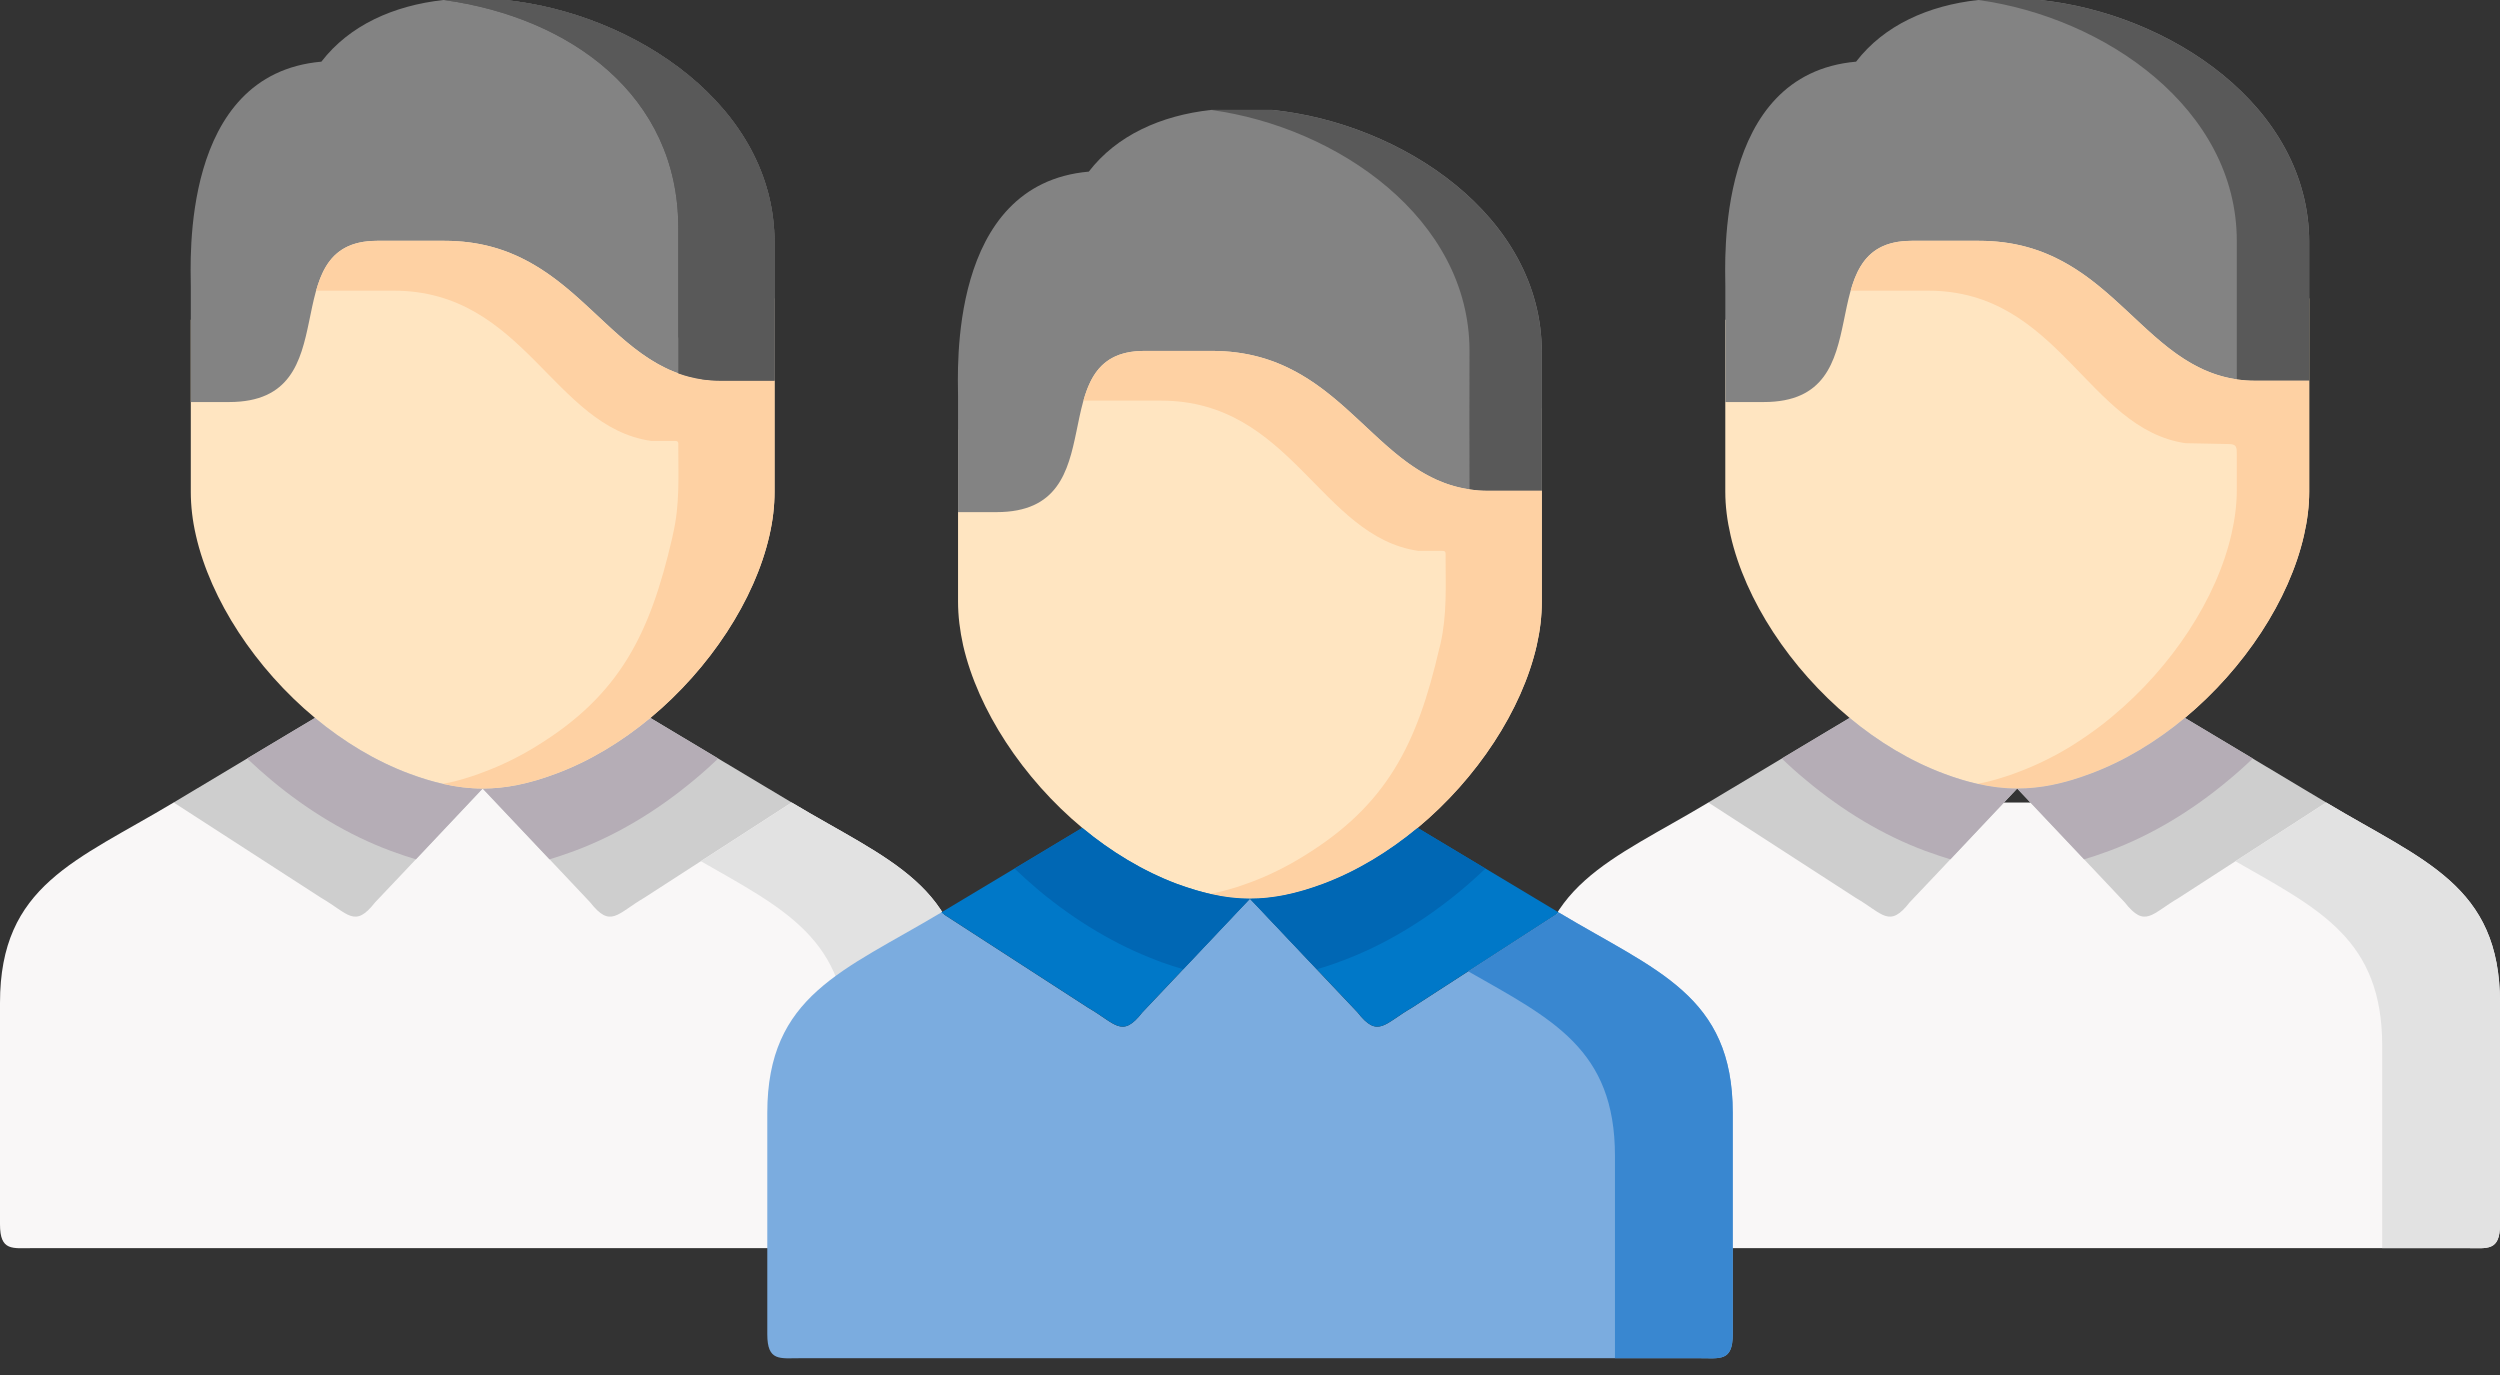 <svg width="60" height="33" viewBox="0 0 60 33" fill="none" xmlns="http://www.w3.org/2000/svg">
<rect x="0" y="0" width="60" height="33" fill="#333333" stroke="none"/>
<path fill-rule="evenodd" clip-rule="evenodd" d="M60 29.384V24.069C60 21.242 58.166 20.662 55.829 19.26H41.001C38.663 20.662 36.829 21.242 36.829 24.069V29.384C36.829 30.037 37.13 29.955 37.63 29.955H39.173H46.562H48.413H50.257H57.656H59.199C59.699 29.955 60 30.037 60 29.384Z" fill="#F9F7F7"/>
<path fill-rule="evenodd" clip-rule="evenodd" d="M46.438 21.017L48.412 18.925L47.054 17.613L44.391 17.23L41 19.26L44.535 21.547C45.192 21.929 45.343 22.285 45.832 21.656L46.438 21.017Z" fill="#CECECE"/>
<path fill-rule="evenodd" clip-rule="evenodd" d="M52.294 21.547L55.829 19.26L52.437 17.23L50.384 17.367L48.413 18.925L50.384 21.01L50.993 21.656C51.486 22.285 51.637 21.93 52.294 21.547Z" fill="#CECECE"/>
<path fill-rule="evenodd" clip-rule="evenodd" d="M52.437 17.23C53.867 16.04 54.942 14.4 55.294 12.851C55.376 12.496 55.421 12.144 55.421 11.802V7.673V7.161H54.131C51.403 7.161 50.835 3.804 47.499 3.804H45.877C43.324 3.804 45.267 7.673 42.331 7.673H41.407V11.802C41.407 12.144 41.452 12.496 41.534 12.851C41.886 14.4 42.961 16.04 44.391 17.23C45.079 17.801 45.849 18.269 46.66 18.57C47.297 18.809 47.855 18.925 48.412 18.925C48.973 18.925 49.531 18.809 50.168 18.57C50.979 18.269 51.749 17.801 52.437 17.23Z" fill="#FFE5C1"/>
<path fill-rule="evenodd" clip-rule="evenodd" d="M55.421 5.814C55.421 2.543 52.061 0.318 48.95 0H47.475C46.277 0.133 45.22 0.605 44.546 1.48C41.161 1.777 41.408 6.279 41.408 6.87V8.015V9.649H42.332C45.268 9.649 43.324 5.78 45.877 5.78H47.499C50.836 5.78 51.404 9.136 54.131 9.136H55.421V8.121V5.814Z" fill="#838383"/>
<path fill-rule="evenodd" clip-rule="evenodd" d="M55.421 7.161V5.814C55.421 2.543 52.061 0.318 48.95 0H47.478C50.511 0.414 53.683 2.604 53.683 5.783V7.126V7.639V8.087V9.105C53.826 9.126 53.974 9.136 54.131 9.136H55.421V8.121V7.673V7.161H55.421Z" fill="#595959"/>
<path fill-rule="evenodd" clip-rule="evenodd" d="M55.421 11.802V9.649V9.136H54.131C53.973 9.136 53.826 9.126 53.683 9.105C51.328 8.764 50.644 5.78 47.499 5.78H45.877C44.936 5.78 44.604 6.31 44.416 6.976H46.274C49.415 6.976 50.103 10.295 52.454 10.637L53.481 10.657C53.686 10.657 53.683 10.732 53.683 10.924V11.764C53.683 12.106 53.638 12.458 53.556 12.814C53.204 14.362 52.129 16.003 50.699 17.192C50.634 17.247 50.562 17.305 50.493 17.36C50.233 17.561 49.963 17.749 49.686 17.92C49.282 18.166 48.861 18.371 48.43 18.532C48.324 18.573 48.221 18.611 48.118 18.641C47.889 18.717 47.67 18.775 47.458 18.812C47.786 18.887 48.098 18.925 48.413 18.925C48.974 18.925 49.532 18.809 50.168 18.57C50.979 18.269 51.749 17.801 52.437 17.23C53.867 16.04 54.942 14.4 55.295 12.851C55.376 12.496 55.421 12.144 55.421 11.802Z" fill="#FED1A3"/>
<path fill-rule="evenodd" clip-rule="evenodd" d="M46.81 20.624L48.412 18.925C48.097 18.925 47.786 18.887 47.457 18.812C47.201 18.754 46.937 18.675 46.66 18.57C45.849 18.269 45.079 17.801 44.391 17.23L42.762 18.204C42.954 18.388 43.152 18.566 43.358 18.734C44.22 19.455 45.188 20.043 46.208 20.422C46.236 20.432 46.26 20.439 46.287 20.449C46.465 20.515 46.639 20.573 46.81 20.624Z" fill="#B5ADB6"/>
<path fill-rule="evenodd" clip-rule="evenodd" d="M50.62 20.422C51.64 20.043 52.609 19.455 53.471 18.734C53.676 18.566 53.875 18.388 54.066 18.204L52.438 17.23C51.75 17.801 50.98 18.269 50.169 18.57C49.532 18.809 48.974 18.925 48.413 18.925L50.018 20.624C50.186 20.573 50.357 20.518 50.531 20.453C50.562 20.443 50.59 20.432 50.62 20.422Z" fill="#B5ADB6"/>
<path fill-rule="evenodd" clip-rule="evenodd" d="M60 24.069C60 21.242 58.166 20.662 55.828 19.26L53.648 20.668C55.671 21.824 57.173 22.541 57.173 25.098V29.955H57.656H59.199C59.699 29.955 60 30.037 60 29.384V24.069H60Z" fill="#E2E2E2"/>
<path fill-rule="evenodd" clip-rule="evenodd" d="M23.168 29.384V24.069C23.168 21.242 21.337 20.661 19 19.26L11.584 18.925L4.168 19.26C1.831 20.661 0 21.242 0 24.069V29.384C0 30.037 0.298 29.955 0.801 29.955H2.344H9.732H11.584H13.428H20.823H22.367C22.87 29.955 23.168 30.037 23.168 29.384Z" fill="#F9F7F7"/>
<path fill-rule="evenodd" clip-rule="evenodd" d="M9.609 21.017L11.584 18.925L10.225 17.613L7.559 17.23L4.168 19.26L7.706 21.547C8.364 21.929 8.511 22.285 9.003 21.656L9.609 21.017Z" fill="#CECECE"/>
<path fill-rule="evenodd" clip-rule="evenodd" d="M15.461 21.547L19 19.26L15.608 17.23L13.555 17.367L11.584 18.925L13.555 21.01L14.164 21.656C14.657 22.285 14.807 21.93 15.461 21.547Z" fill="#CECECE"/>
<path fill-rule="evenodd" clip-rule="evenodd" d="M15.609 17.23C17.039 16.04 18.114 14.4 18.466 12.851C18.548 12.496 18.589 12.144 18.589 11.802V7.673V7.161H17.303C14.575 7.161 14.004 3.804 10.671 3.804H9.048C6.495 3.804 8.439 7.673 5.5 7.673H4.579V11.802C4.579 12.144 4.62 12.496 4.702 12.851C5.055 14.4 6.129 16.04 7.56 17.23C8.248 17.801 9.018 18.269 9.829 18.57C10.469 18.809 11.026 18.925 11.584 18.925C12.142 18.925 12.7 18.809 13.34 18.57C14.151 18.269 14.921 17.801 15.609 17.23Z" fill="#FFE5C1"/>
<path fill-rule="evenodd" clip-rule="evenodd" d="M18.589 5.814C18.589 2.543 15.229 0.318 12.118 0H10.643C9.445 0.133 8.388 0.605 7.713 1.48C4.329 1.777 4.579 6.279 4.579 6.87V8.015V9.649H5.499C8.439 9.649 6.495 5.78 9.048 5.78H10.67C14.003 5.78 14.575 9.136 17.302 9.136H18.589V8.121V5.814Z" fill="#838383"/>
<path fill-rule="evenodd" clip-rule="evenodd" d="M18.589 7.161V5.814C18.589 2.543 15.229 0.318 12.118 0H10.65C13.682 0.414 16.279 2.29 16.279 5.465V6.812V7.325V8.087L16.851 9.105C16.994 9.126 17.145 9.136 17.302 9.136H18.589V8.121V7.673V7.161Z" fill="#595959"/>
<path fill-rule="evenodd" clip-rule="evenodd" d="M9.982 20.624L11.584 18.925C11.269 18.925 10.954 18.887 10.625 18.812C10.372 18.754 10.108 18.675 9.828 18.57C9.017 18.269 8.247 17.801 7.559 17.23L5.93 18.204C6.125 18.388 6.324 18.566 6.526 18.734C7.391 19.455 8.36 20.043 9.38 20.422C9.404 20.432 9.431 20.439 9.458 20.449C9.636 20.515 9.811 20.573 9.982 20.624Z" fill="#B5ADB6"/>
<path fill-rule="evenodd" clip-rule="evenodd" d="M13.787 20.422C14.807 20.043 15.775 19.455 16.641 18.734C16.846 18.566 17.045 18.388 17.236 18.204L15.607 17.23C14.92 17.801 14.15 18.269 13.339 18.57C12.699 18.809 12.141 18.925 11.583 18.925L13.188 20.624C13.352 20.573 13.523 20.518 13.701 20.453C13.729 20.443 13.759 20.432 13.787 20.422Z" fill="#B5ADB6"/>
<path fill-rule="evenodd" clip-rule="evenodd" d="M23.168 24.069C23.168 21.242 21.337 20.662 19 19.26L16.82 20.668C18.839 21.824 20.345 22.541 20.345 25.098V29.955H20.824H22.367C22.87 29.955 23.168 30.037 23.168 29.384V24.069H23.168Z" fill="#E2E2E2"/>
<path fill-rule="evenodd" clip-rule="evenodd" d="M16.851 9.105C14.5 8.764 13.812 5.78 10.67 5.78H9.048C8.104 5.78 7.775 6.31 7.587 6.976H9.445C12.587 6.976 13.271 10.24 15.626 10.582H16.197C16.293 10.582 16.279 10.626 16.279 10.719C16.279 11.44 16.317 12.107 16.153 12.814C16.146 12.852 16.136 12.889 16.129 12.927C15.598 15.21 14.883 16.683 12.854 17.92C12.453 18.166 12.032 18.372 11.601 18.532C11.495 18.573 11.393 18.611 11.29 18.642C11.061 18.717 10.842 18.775 10.626 18.812C10.954 18.887 11.269 18.925 11.584 18.925C12.142 18.925 12.7 18.809 13.34 18.57C14.151 18.269 14.921 17.801 15.609 17.23C17.039 16.041 18.114 14.4 18.466 12.852C18.548 12.496 18.589 12.144 18.589 11.802V9.649V9.136H17.303C17.145 9.136 16.994 9.126 16.851 9.105Z" fill="#FED1A3"/>
<path fill-rule="evenodd" clip-rule="evenodd" d="M16.279 8.962C16.461 9.027 16.649 9.075 16.851 9.105C16.994 9.126 17.145 9.136 17.302 9.136H18.589C18.589 8.029 18.589 6.921 18.589 5.814C18.589 2.543 15.229 0.318 12.118 0H10.65C13.682 0.414 16.279 2.29 16.279 5.465V8.962Z" fill="#595959"/>
<path fill-rule="evenodd" clip-rule="evenodd" d="M41.586 32.023V26.708C41.586 23.884 39.752 23.303 37.414 21.902L33.879 24.189C33.222 24.568 33.072 24.927 32.579 24.295L31.97 23.652L29.998 21.567L28.024 23.655L27.418 24.295C26.925 24.927 26.778 24.568 26.121 24.189L22.586 21.902C20.245 23.303 18.415 23.884 18.415 26.708V32.023C18.415 32.679 18.716 32.597 19.215 32.597H20.759H28.147H29.998H31.843H39.238H40.781C41.285 32.597 41.586 32.679 41.586 32.023ZM28.613 25.963L26.713 30.074L28.613 25.963Z" fill="#7BACDF"/>
<path fill-rule="evenodd" clip-rule="evenodd" d="M28.024 23.656L29.999 21.567L28.64 20.255L25.974 19.869L22.586 21.902L26.122 24.189C26.779 24.568 26.926 24.927 27.419 24.295L28.024 23.656Z" fill="#0078C8"/>
<path fill-rule="evenodd" clip-rule="evenodd" d="M33.879 24.189L37.414 21.902L34.023 19.869L31.97 20.005L29.998 21.567L31.97 23.652L32.579 24.295C33.071 24.927 33.222 24.568 33.879 24.189Z" fill="#0078C8"/>
<path fill-rule="evenodd" clip-rule="evenodd" d="M34.022 19.868C35.453 18.679 36.527 17.038 36.88 15.493C36.962 15.134 37.003 14.783 37.003 14.441V10.312V9.799H35.716C32.989 9.799 32.421 6.443 29.084 6.443H27.462C24.909 6.443 26.853 10.312 23.917 10.312H22.993V14.441C22.993 14.783 23.037 15.135 23.116 15.493C23.472 17.038 24.546 18.679 25.973 19.868C26.661 20.439 27.431 20.907 28.242 21.212C28.882 21.447 29.44 21.567 29.998 21.567C30.556 21.567 31.117 21.447 31.753 21.212C32.564 20.907 33.334 20.439 34.022 19.868Z" fill="#FFE5C1"/>
<path fill-rule="evenodd" clip-rule="evenodd" d="M37.004 8.453C37.004 5.182 33.643 2.957 30.536 2.639H29.061C27.863 2.772 26.802 3.247 26.131 4.119C22.744 4.416 22.993 8.918 22.993 9.509V10.657V12.291H23.917C26.854 12.291 24.91 8.422 27.463 8.422H29.085C32.421 8.422 32.989 11.778 35.717 11.778H37.004V10.76V8.453H37.004Z" fill="#838383"/>
<path fill-rule="evenodd" clip-rule="evenodd" d="M37.003 8.453C37.003 5.182 33.643 2.957 30.535 2.639H29.064C32.096 3.052 35.268 5.247 35.268 8.422C35.265 9.529 35.265 10.637 35.268 11.744C35.408 11.768 35.559 11.778 35.717 11.778H37.003C37.003 10.671 37.003 9.563 37.003 8.453Z" fill="#595959"/>
<path fill-rule="evenodd" clip-rule="evenodd" d="M35.269 11.744C32.914 11.402 32.23 8.422 29.085 8.422H27.463C26.518 8.422 26.19 8.948 26.002 9.615H27.86C31.001 9.615 31.686 12.879 34.04 13.221H34.615C34.707 13.221 34.694 13.268 34.694 13.361C34.694 14.082 34.731 14.745 34.571 15.456C34.56 15.494 34.553 15.528 34.543 15.565C34.013 17.849 33.297 19.322 31.268 20.559C30.868 20.805 30.447 21.014 30.016 21.174C29.91 21.212 29.807 21.249 29.704 21.284C29.475 21.355 29.256 21.413 29.041 21.454C29.369 21.53 29.684 21.567 29.999 21.567C30.556 21.567 31.118 21.447 31.754 21.212C32.565 20.907 33.335 20.439 34.023 19.868C35.454 18.679 36.528 17.038 36.881 15.493C36.963 15.134 37.004 14.783 37.004 14.441V12.291V11.778H35.717C35.559 11.778 35.409 11.768 35.269 11.744Z" fill="#FED1A3"/>
<path fill-rule="evenodd" clip-rule="evenodd" d="M28.397 23.262L29.999 21.567C29.684 21.567 29.369 21.529 29.04 21.454C28.787 21.396 28.524 21.314 28.243 21.212C27.432 20.907 26.662 20.439 25.974 19.869L24.349 20.846C24.54 21.027 24.739 21.205 24.941 21.376C25.806 22.094 26.775 22.682 27.795 23.061C27.822 23.071 27.846 23.081 27.873 23.092C28.051 23.157 28.226 23.211 28.397 23.262Z" fill="#0067B4"/>
<path fill-rule="evenodd" clip-rule="evenodd" d="M32.206 23.061C33.226 22.682 34.191 22.094 35.056 21.376C35.262 21.205 35.46 21.027 35.652 20.846L34.023 19.869C33.335 20.439 32.565 20.908 31.754 21.212C31.118 21.448 30.556 21.567 29.998 21.567L31.604 23.262C31.771 23.215 31.942 23.157 32.117 23.095C32.144 23.081 32.175 23.071 32.206 23.061Z" fill="#0067B4"/>
<path fill-rule="evenodd" clip-rule="evenodd" d="M41.586 26.708C41.586 23.884 39.752 23.303 37.414 21.902L35.234 23.31C37.257 24.462 38.759 25.18 38.759 27.74V32.597H39.238H40.782C41.285 32.597 41.586 32.679 41.586 32.023V26.708H41.586Z" fill="#3987D0"/>
</svg>
